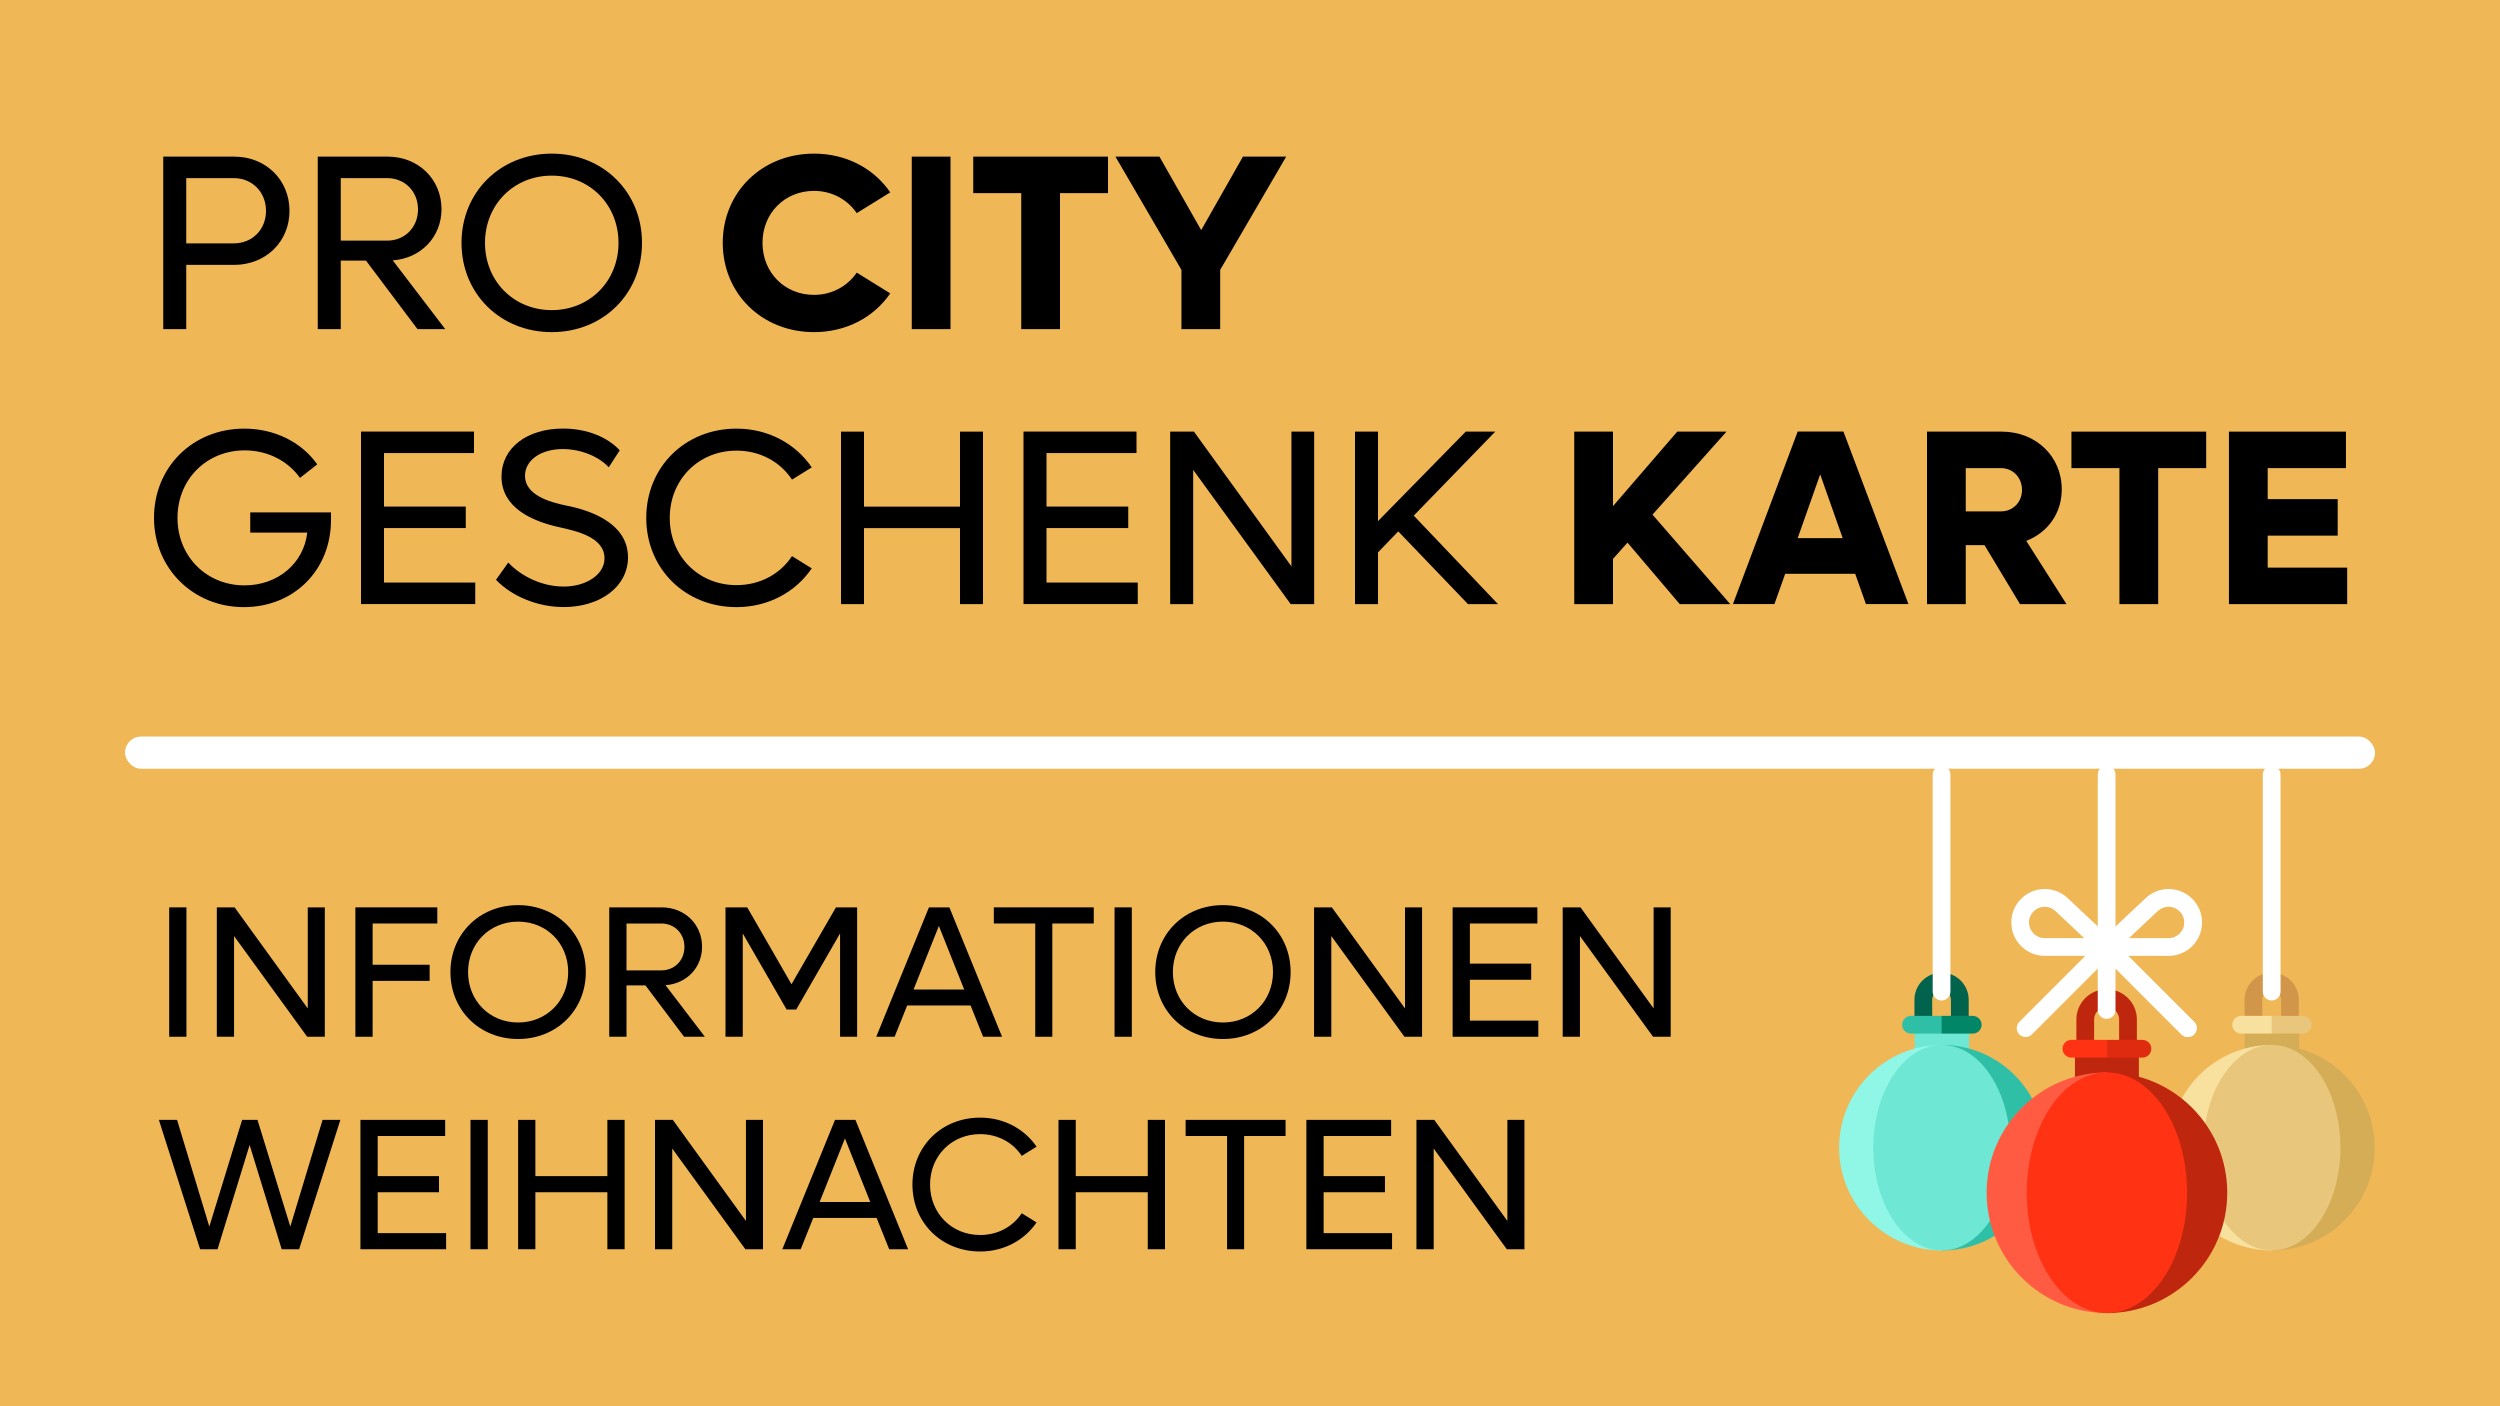 <?xml version="1.0" encoding="UTF-8"?>
<svg id="Ebene_1" xmlns="http://www.w3.org/2000/svg" width="400" height="225" version="1.1" viewBox="0 0 400 225">
  <!-- Generator: Adobe Illustrator 29.5.1, SVG Export Plug-In . SVG Version: 2.1.0 Build 141)  -->
  <rect width="400" height="225" fill="#f0b756"/>
  <g>
    <path d="M46.32,33.74c0,4.92-3.8,8.64-8.84,8.64h-7.68v10.28h-3.68v-27.6h11.36c5.04,0,8.84,3.72,8.84,8.68ZM42.56,33.74c0-3-2.2-5.24-5.16-5.24h-7.6v10.44h7.6c2.96,0,5.16-2.2,5.16-5.2Z"/>
    <path d="M58.56,41.7h-4.04v10.96h-3.68v-27.6h11.2c4.88,0,8.6,3.6,8.6,8.4,0,4.48-3.32,7.88-7.8,8.2l8.4,11h-4.44l-8.24-10.96ZM54.52,38.5h7.44c2.8,0,4.92-2.12,4.92-5s-2.12-5-4.92-5h-7.44v10Z"/>
    <path d="M73.84,38.86c0-8.12,6.2-14.28,14.44-14.28s14.44,6.16,14.44,14.28-6.2,14.28-14.44,14.28-14.44-6.16-14.44-14.28ZM98.96,38.86c0-6.12-4.6-10.76-10.68-10.76s-10.68,4.64-10.68,10.76,4.6,10.76,10.68,10.76,10.68-4.64,10.68-10.76Z"/>
    <path d="M115.64,38.86c0-8.12,6.28-14.28,14.6-14.28,5.2,0,9.6,2.4,12.2,6.2l-5.36,3.32c-1.48-2.16-3.96-3.56-6.84-3.56-4.68,0-8.24,3.56-8.24,8.32s3.56,8.32,8.24,8.32c2.88,0,5.36-1.4,6.84-3.56l5.36,3.32c-2.6,3.8-7,6.2-12.2,6.2-8.32,0-14.6-6.16-14.6-14.28Z"/>
    <path d="M145.88,25.06h6.2v27.6h-6.2v-27.6Z"/>
    <path d="M177.28,30.9h-7.68v21.76h-6.2v-21.76h-7.68v-5.84h21.56v5.84Z"/>
    <path d="M205.79,25.06l-10.56,18.12v9.48h-6.2v-9.48l-10.56-18.12h7.04l6.68,11.76,6.68-11.76h6.92Z"/>
    <path d="M52.96,81.98v1.2c0,8.04-5.92,13.96-13.96,13.96s-14.36-6.16-14.36-14.28,6.2-14.28,14.44-14.28c4.92,0,9.2,2.2,11.68,5.72l-2.76,2.16c-1.92-2.68-5.12-4.4-8.84-4.4-6.12,0-10.76,4.64-10.76,10.8s4.64,10.8,10.72,10.8c5.32,0,9.48-3.52,10.04-8.44h-9.12v-3.24h12.92Z"/>
    <path d="M76.04,93.21v3.44h-18.28v-27.6h18.08v3.44h-14.4v8.56h13.08v3.44h-13.08v8.72h14.6Z"/>
    <path d="M79.36,92.77l1.96-2.76c2.08,2.2,5.4,3.84,8.88,3.84s6.52-1.84,6.52-4.52c0-3.4-4.52-4.36-7.16-4.96-4.64-1-9.32-3.24-9.32-8.12,0-4.6,4.08-7.68,9.84-7.68,3.88,0,7.16,1.4,9.08,3.48l-1.76,2.72c-1.44-1.6-4.28-2.92-7.36-2.92-3.48,0-6.04,1.76-6.04,4.28,0,3.04,3.84,4.2,6.6,4.76,2.68.52,9.88,2.32,9.88,8.28,0,4.72-4.48,7.96-10.28,7.96-4.12,0-8.28-1.68-10.84-4.36Z"/>
    <path d="M103.4,82.86c0-8.12,6.2-14.28,14.44-14.28,5.12,0,9.48,2.44,12.04,6.2l-3.16,1.96c-1.88-2.84-5.08-4.64-8.88-4.64-6.08,0-10.68,4.64-10.68,10.76s4.6,10.76,10.68,10.76c3.8,0,7-1.8,8.88-4.64l3.16,1.96c-2.56,3.76-6.92,6.2-12.04,6.2-8.24,0-14.44-6.16-14.44-14.28Z"/>
    <path d="M157.28,69.06v27.6h-3.68v-12.16h-15.36v12.16h-3.68v-27.6h3.68v12h15.36v-12h3.68Z"/>
    <path d="M182.04,93.21v3.44h-18.28v-27.6h18.08v3.44h-14.4v8.56h13.08v3.44h-13.08v8.72h14.6Z"/>
    <path d="M210.27,69.06v27.6h-3.76l-15.6-21.48v21.48h-3.68v-27.6h3.8l15.6,21.56v-21.56h3.64Z"/>
    <path d="M223.72,85.02l-3.24,3.36v8.28h-3.68v-27.6h3.68v14.32l14.04-14.32h4.72l-13.04,13.44,13.48,14.16h-4.8l-11.16-11.64Z"/>
    <path d="M260.4,86.82l-2.32,2.6v7.24h-6.2v-27.6h6.2v11.92l10.28-11.92h7.88l-11.84,13.28,12.44,14.32h-8.08l-8.36-9.84Z"/>
    <path d="M296.83,91.81h-11.2l-1.72,4.84h-6.64l10.36-27.6h7.32l10.4,27.6h-6.8l-1.72-4.84ZM294.83,86.1l-3.6-10.2-3.6,10.2h7.2Z"/>
    <path d="M317.52,87.22h-3v9.44h-6.2v-27.6h11.96c5.48,0,9.6,3.96,9.6,9.24,0,3.88-2.28,6.92-5.68,8.24l6.44,10.12h-7.44l-5.68-9.44ZM314.52,81.82h5.64c1.92,0,3.36-1.48,3.36-3.44s-1.44-3.48-3.36-3.48h-5.64v6.92Z"/>
    <path d="M352.99,74.9h-7.68v21.76h-6.2v-21.76h-7.68v-5.84h21.56v5.84Z"/>
    <path d="M375.55,90.82v5.84h-18.92v-27.6h18.72v5.84h-12.52v4.96h11.2v5.84h-11.2v5.12h12.72Z"/>
  </g>
  <g>
    <path d="M340.49,152.94h6.37s.08,0,.12,0c2.95,0,5.35-2.4,5.35-5.35s-2.4-5.35-5.35-5.35c-1.33,0-2.62.5-3.61,1.4,0,0-.01.01-.02.02l-6.28,5.91-6.28-5.91s-.01-.01-.02-.02c-.99-.9-2.28-1.4-3.61-1.4-2.95,0-5.35,2.4-5.35,5.35s2.4,5.35,5.35,5.35c.04,0,.08,0,.12,0h6.37l-10.56,10.56c-.55.55-.55,1.45,0,2.01.55.55,1.45.55,2.01,0l11.98-11.98,11.98,11.98c.55.55,1.45.55,2.01,0,.55-.55.55-1.45,0-2.01l-10.56-10.56ZM327.23,150.1s-.01,0-.02,0c-.03,0-.06,0-.09,0-1.37-.02-2.48-1.14-2.48-2.51s1.13-2.51,2.51-2.51c.62,0,1.22.23,1.69.66l4.63,4.36h-6.25ZM345.28,145.74c.47-.42,1.07-.66,1.69-.66,1.38,0,2.51,1.13,2.51,2.51s-1.11,2.49-2.48,2.51c-.03,0-.06,0-.09,0,0,0-.01,0-.02,0h-6.25l4.63-4.36Z" fill="#fff"/>
    <path d="M314.99,163.86h-2.84v-3.9c0-.83-.67-1.5-1.5-1.5s-1.5.67-1.5,1.5v3.9h-2.84v-3.9c0-2.39,1.95-4.34,4.34-4.34s4.34,1.95,4.34,4.34v3.9h0Z" fill="#02634d"/>
    <path d="M367.81,163.86h-2.84v-3.9c0-.83-.67-1.5-1.5-1.5s-1.5.67-1.5,1.5v3.9h-2.84v-3.9c0-2.39,1.95-4.34,4.34-4.34s4.34,1.95,4.34,4.34v3.9Z" fill="#d1964a"/>
    <path d="M341.9,167.71h-2.84v-4.59c0-1.1-.9-2-2-2s-2,.9-2,2v4.59h-2.84v-4.59c0-2.67,2.17-4.84,4.84-4.84s4.84,2.17,4.84,4.84v4.59Z" fill="#bf260e"/>
    <g>
      <rect x="359.15" y="163.96" width="8.73" height="7.61" fill="#d5ad56"/>
      <path d="M363.51,167.19v32.88c9.08,0,16.44-7.36,16.44-16.44s-7.36-16.44-16.44-16.44Z" fill="#d5ad56"/>
    </g>
    <path d="M347.08,183.63c0,9.08,7.36,16.44,16.44,16.44v-32.88c-9.08,0-16.44,7.36-16.44,16.44Z" fill="#f8e19e"/>
    <ellipse cx="363.51" cy="183.63" rx="10.96" ry="16.44" fill="#e8c67c"/>
    <rect x="306.33" y="163.96" width="8.73" height="7.61" fill="#6ee7d4"/>
    <path d="M310.7,167.19v32.88c9.08,0,16.44-7.36,16.44-16.44s-7.36-16.44-16.44-16.44Z" fill="#2fbfa6"/>
    <path d="M294.26,183.63c0,9.08,7.36,16.44,16.44,16.44v-32.88c-9.08,0-16.44,7.36-16.44,16.44Z" fill="#90f6e6"/>
    <ellipse cx="310.7" cy="183.63" rx="10.96" ry="16.44" fill="#6ee7d4"/>
    <g>
      <rect x="331.99" y="167.8" width="10.23" height="6.37" fill="#bf260e"/>
      <path d="M337.11,171.59v38.5c10.63,0,19.25-8.62,19.25-19.25s-8.62-19.25-19.25-19.25Z" fill="#bf260e"/>
    </g>
    <path d="M317.86,190.84c0,10.63,8.62,19.25,19.25,19.25v-38.5c-10.63,0-19.25,8.62-19.25,19.25Z" fill="#ff5b42"/>
    <g>
      <ellipse cx="337.11" cy="190.84" rx="12.83" ry="19.25" fill="#ff3213"/>
      <path d="M331.42,166.38c-.78,0-1.42.64-1.42,1.42s.64,1.42,1.42,1.42h5.68l1.89-1.42-1.89-1.42h-5.68Z" fill="#ff3213"/>
    </g>
    <path d="M342.79,166.38h-5.68v2.84h5.68c.78,0,1.42-.64,1.42-1.42,0-.78-.64-1.42-1.42-1.42Z" fill="#df2c10"/>
    <path d="M310.65,160.08c-.78,0-1.42-.64-1.42-1.42v-34.73c0-.78.64-1.42,1.42-1.42s1.42.64,1.42,1.42v34.73c0,.78-.64,1.42-1.42,1.42Z" fill="#fff"/>
    <path d="M363.47,160.08c-.78,0-1.42-.64-1.42-1.42v-34.73c0-.78.64-1.42,1.42-1.42s1.42.64,1.42,1.42v34.73c0,.78-.64,1.42-1.42,1.42Z" fill="#fff"/>
    <path d="M351.05,163.5l-10.56-10.56h-2.01v-29.02c0-.78-.64-1.42-1.42-1.42s-1.42.64-1.42,1.42v37.68c0,.78.64,1.42,1.42,1.42s1.42-.64,1.42-1.42v-6.65l10.56,10.56c.55.55,1.45.55,2.01,0,.55-.55.55-1.45,0-2.01Z" fill="#fff"/>
    <path d="M305.76,162.54c-.78,0-1.42.64-1.42,1.42s.64,1.42,1.42,1.42h4.89l1.89-1.42-1.89-1.42h-4.89Z" fill="#2fbfa6"/>
    <path d="M315.64,162.54h-4.98v2.84h4.98c.78,0,1.42-.64,1.42-1.42s-.64-1.42-1.42-1.42Z" fill="#018667"/>
    <path d="M358.58,162.54c-.78,0-1.42.64-1.42,1.42s.64,1.42,1.42,1.42h4.89l1.89-1.42-1.89-1.42h-4.89Z" fill="#f8e19e"/>
    <path d="M368.45,162.54h-4.98v2.84h4.98c.78,0,1.42-.64,1.42-1.42,0-.78-.64-1.42-1.42-1.42Z" fill="#e8c67c"/>
  </g>
  <rect x="20" y="117.85" width="360" height="5.15" rx="2.57" ry="2.57" fill="#fff"/>
  <g>
    <path d="M27.07,145.18h2.76v20.7h-2.76v-20.7Z"/>
    <path d="M51.97,145.18v20.7h-2.82l-11.7-16.11v16.11h-2.76v-20.7h2.85l11.7,16.17v-16.17h2.73Z"/>
    <path d="M59.62,147.76v6.6h9.12v2.58h-9.12v8.94h-2.76v-20.7h13.11v2.58h-10.35Z"/>
    <path d="M72.07,155.53c0-6.09,4.65-10.71,10.83-10.71s10.83,4.62,10.83,10.71-4.65,10.71-10.83,10.71-10.83-4.62-10.83-10.71ZM90.91,155.53c0-4.59-3.45-8.07-8.01-8.07s-8.01,3.48-8.01,8.07,3.45,8.07,8.01,8.07,8.01-3.48,8.01-8.07Z"/>
    <path d="M103.27,157.66h-3.03v8.22h-2.76v-20.7h8.4c3.66,0,6.45,2.7,6.45,6.3,0,3.36-2.49,5.91-5.85,6.15l6.3,8.25h-3.33l-6.18-8.22ZM100.24,155.26h5.58c2.1,0,3.69-1.59,3.69-3.75s-1.59-3.75-3.69-3.75h-5.58v7.5Z"/>
    <path d="M137.14,145.18v20.7h-2.73v-16.53l-7.02,12.18h-1.53l-7.02-12.18v16.53h-2.76v-20.7h3.48l7.08,12.3,7.11-12.3h3.39Z"/>
    <path d="M155.29,160.87h-10.14l-2.01,5.01h-2.94l8.43-20.7h3.27l8.43,20.7h-3.03l-2.01-5.01ZM154.27,158.32l-4.05-10.17-4.05,10.17h8.1Z"/>
    <path d="M175,147.76h-6.63v18.12h-2.73v-18.12h-6.63v-2.58h15.99v2.58Z"/>
    <path d="M178.33,145.18h2.76v20.7h-2.76v-20.7Z"/>
    <path d="M184.84,155.53c0-6.09,4.65-10.71,10.83-10.71s10.83,4.62,10.83,10.71-4.65,10.71-10.83,10.71-10.83-4.62-10.83-10.71ZM203.68,155.53c0-4.59-3.45-8.07-8.01-8.07s-8.01,3.48-8.01,8.07,3.45,8.07,8.01,8.07,8.01-3.48,8.01-8.07Z"/>
    <path d="M227.53,145.18v20.7h-2.82l-11.7-16.11v16.11h-2.76v-20.7h2.85l11.7,16.17v-16.17h2.73Z"/>
    <path d="M246.13,163.3v2.58h-13.71v-20.7h13.56v2.58h-10.8v6.42h9.81v2.58h-9.81v6.54h10.95Z"/>
    <path d="M267.31,145.18v20.7h-2.82l-11.7-16.11v16.11h-2.76v-20.7h2.85l11.7,16.17v-16.17h2.73Z"/>
    <path d="M54.46,179.18l-6.6,20.7h-2.79l-5.13-16.68-5.13,16.68h-2.79l-6.6-20.7h2.91l5.16,17.07,5.25-17.07h2.46l5.25,17.07,5.16-17.07h2.85Z"/>
    <path d="M71.38,197.3v2.58h-13.71v-20.7h13.56v2.58h-10.8v6.42h9.81v2.58h-9.81v6.54h10.95Z"/>
    <path d="M75.28,179.18h2.76v20.7h-2.76v-20.7Z"/>
    <path d="M99.94,179.18v20.7h-2.76v-9.12h-11.52v9.12h-2.76v-20.7h2.76v9h11.52v-9h2.76Z"/>
    <path d="M122.08,179.18v20.7h-2.82l-11.7-16.11v16.11h-2.76v-20.7h2.85l11.7,16.17v-16.17h2.73Z"/>
    <path d="M140.26,194.87h-10.14l-2.01,5.01h-2.94l8.43-20.7h3.27l8.43,20.7h-3.03l-2.01-5.01ZM139.24,192.32l-4.05-10.17-4.05,10.17h8.1Z"/>
    <path d="M145.99,189.53c0-6.09,4.65-10.71,10.83-10.71,3.84,0,7.11,1.83,9.03,4.65l-2.37,1.47c-1.41-2.13-3.81-3.48-6.66-3.48-4.56,0-8.01,3.48-8.01,8.07s3.45,8.07,8.01,8.07c2.85,0,5.25-1.35,6.66-3.48l2.37,1.47c-1.92,2.82-5.19,4.65-9.03,4.65-6.18,0-10.83-4.62-10.83-10.71Z"/>
    <path d="M186.4,179.18v20.7h-2.76v-9.12h-11.52v9.12h-2.76v-20.7h2.76v9h11.52v-9h2.76Z"/>
    <path d="M205.69,181.76h-6.63v18.12h-2.73v-18.12h-6.63v-2.58h15.99v2.58Z"/>
    <path d="M222.73,197.3v2.58h-13.71v-20.7h13.56v2.58h-10.8v6.42h9.81v2.58h-9.81v6.54h10.95Z"/>
    <path d="M243.91,179.18v20.7h-2.82l-11.7-16.11v16.11h-2.76v-20.7h2.85l11.7,16.17v-16.17h2.73Z"/>
  </g>
</svg>